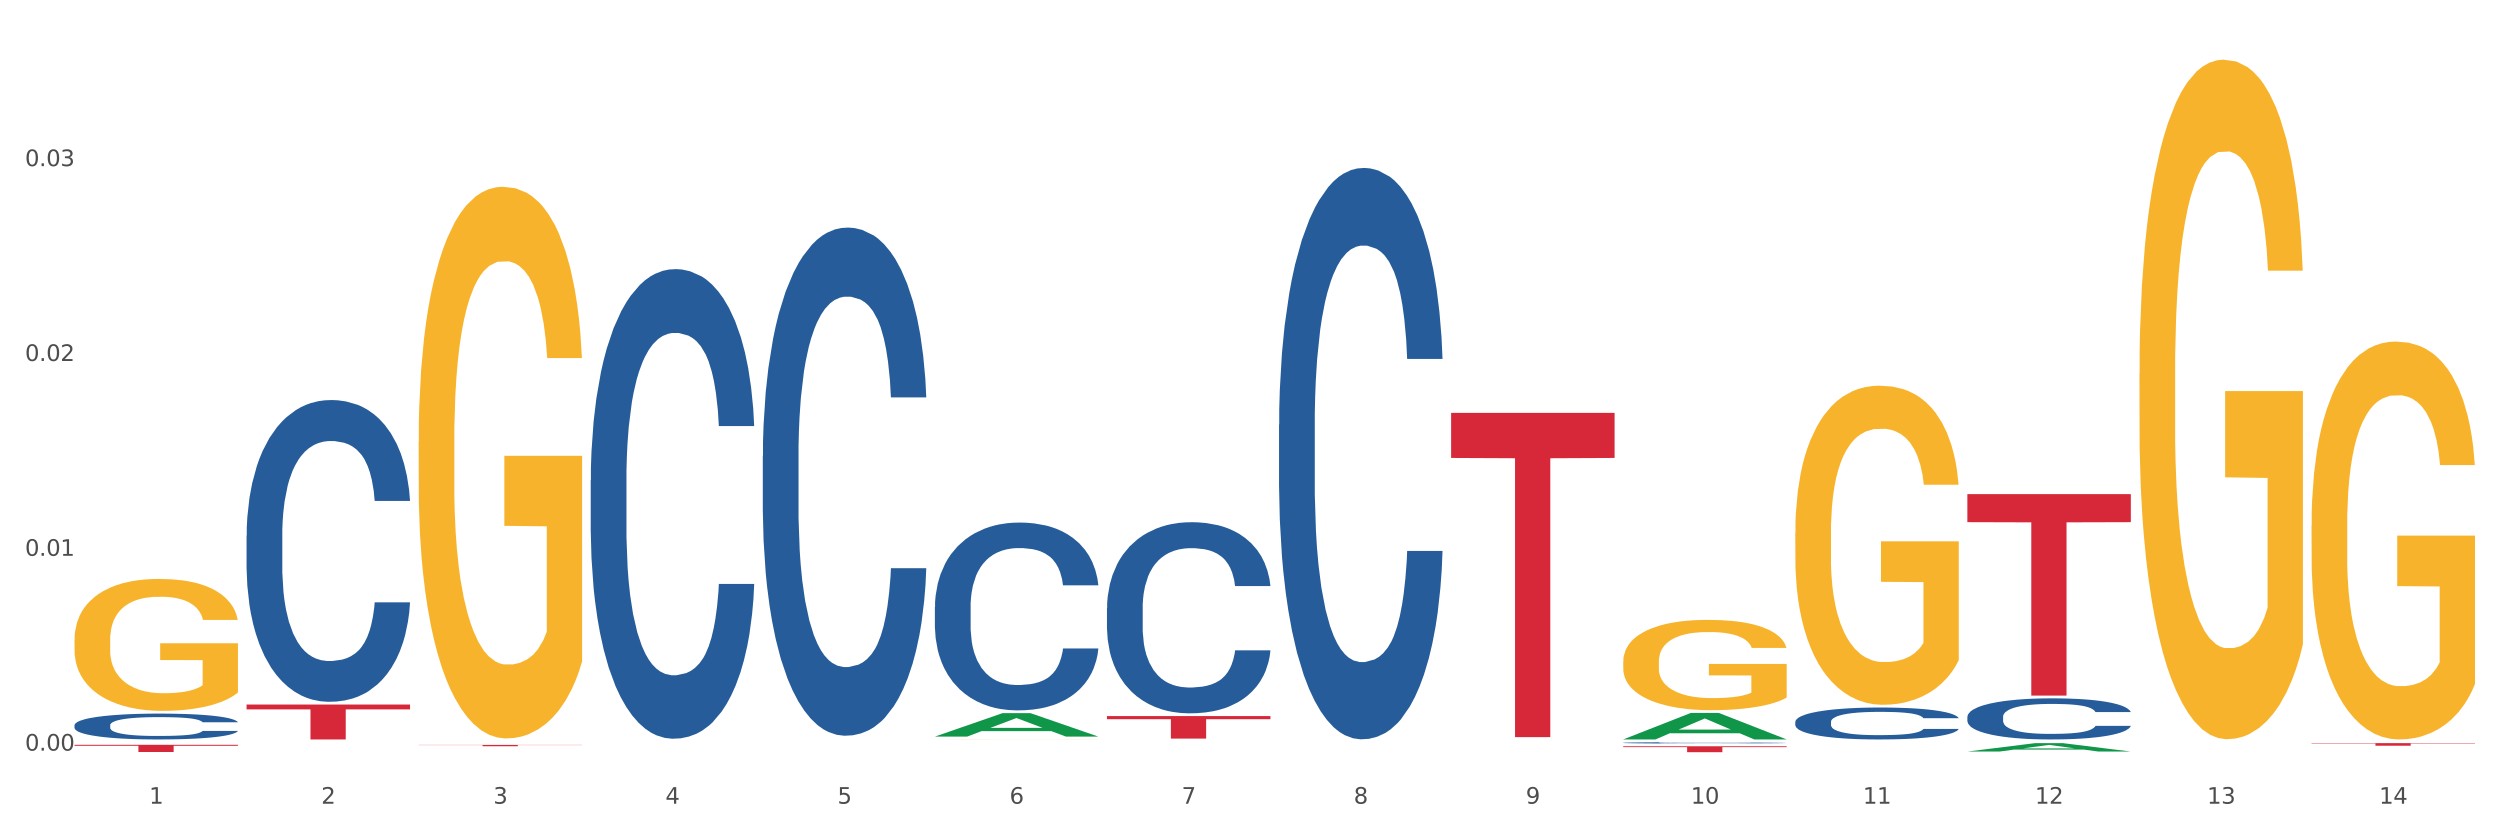 <?xml version="1.0" encoding="utf-8" standalone="no"?>
<!DOCTYPE svg PUBLIC "-//W3C//DTD SVG 1.1//EN"
  "http://www.w3.org/Graphics/SVG/1.1/DTD/svg11.dtd">
<svg xmlns:xlink="http://www.w3.org/1999/xlink" width="1080pt" height="360pt" viewBox="0 0 1080 360" xmlns="http://www.w3.org/2000/svg" version="1.1">
 <rect x="0" y="0" width="1080" height="360" fill="#333333" stroke="none"/>
 <defs>
  <style type="text/css">*{stroke-linejoin: round; stroke-linecap: butt}</style>
 </defs>
 <g id="figure_1">
  <g id="patch_1">
   <path d="M 0 360 
L 1080 360 
L 1080 0 
L 0 0 
z
" style="fill: #ffffff; stroke: #ffffff; stroke-linejoin: miter"/>
  </g>
  <g id="axes_1">
   <g id="matplotlib.axis_1">
    <g id="xtick_1">
     <g id="text_1">
      <!-- 1 -->
      <g style="fill: #4d4d4d" transform="translate(64.432 347.204) scale(0.096 -0.096)">
       <defs>
        <path id="DejaVuSans-31" d="M 794 531 
L 1825 531 
L 1825 4091 
L 703 3866 
L 703 4441 
L 1819 4666 
L 2450 4666 
L 2450 531 
L 3481 531 
L 3481 0 
L 794 0 
L 794 531 
z
" transform="scale(0.016)"/>
       </defs>
       <use xlink:href="#DejaVuSans-31"/>
      </g>
     </g>
    </g>
    <g id="xtick_2">
     <g id="text_2">
      <!-- 2 -->
      <g style="fill: #4d4d4d" transform="translate(138.771 347.204) scale(0.096 -0.096)">
       <defs>
        <path id="DejaVuSans-32" d="M 1228 531 
L 3431 531 
L 3431 0 
L 469 0 
L 469 531 
Q 828 903 1448 1529 
Q 2069 2156 2228 2338 
Q 2531 2678 2651 2914 
Q 2772 3150 2772 3378 
Q 2772 3750 2511 3984 
Q 2250 4219 1831 4219 
Q 1534 4219 1204 4116 
Q 875 4013 500 3803 
L 500 4441 
Q 881 4594 1212 4672 
Q 1544 4750 1819 4750 
Q 2544 4750 2975 4387 
Q 3406 4025 3406 3419 
Q 3406 3131 3298 2873 
Q 3191 2616 2906 2266 
Q 2828 2175 2409 1742 
Q 1991 1309 1228 531 
z
" transform="scale(0.016)"/>
       </defs>
       <use xlink:href="#DejaVuSans-32"/>
      </g>
     </g>
    </g>
    <g id="xtick_3">
     <g id="text_3">
      <!-- 3 -->
      <g style="fill: #4d4d4d" transform="translate(213.109 347.204) scale(0.096 -0.096)">
       <defs>
        <path id="DejaVuSans-33" d="M 2597 2516 
Q 3050 2419 3304 2112 
Q 3559 1806 3559 1356 
Q 3559 666 3084 287 
Q 2609 -91 1734 -91 
Q 1441 -91 1130 -33 
Q 819 25 488 141 
L 488 750 
Q 750 597 1062 519 
Q 1375 441 1716 441 
Q 2309 441 2620 675 
Q 2931 909 2931 1356 
Q 2931 1769 2642 2001 
Q 2353 2234 1838 2234 
L 1294 2234 
L 1294 2753 
L 1863 2753 
Q 2328 2753 2575 2939 
Q 2822 3125 2822 3475 
Q 2822 3834 2567 4026 
Q 2313 4219 1838 4219 
Q 1578 4219 1281 4162 
Q 984 4106 628 3988 
L 628 4550 
Q 988 4650 1302 4700 
Q 1616 4750 1894 4750 
Q 2613 4750 3031 4423 
Q 3450 4097 3450 3541 
Q 3450 3153 3228 2886 
Q 3006 2619 2597 2516 
z
" transform="scale(0.016)"/>
       </defs>
       <use xlink:href="#DejaVuSans-33"/>
      </g>
     </g>
    </g>
    <g id="xtick_4">
     <g id="text_4">
      <!-- 4 -->
      <g style="fill: #4d4d4d" transform="translate(287.448 347.204) scale(0.096 -0.096)">
       <defs>
        <path id="DejaVuSans-34" d="M 2419 4116 
L 825 1625 
L 2419 1625 
L 2419 4116 
z
M 2253 4666 
L 3047 4666 
L 3047 1625 
L 3713 1625 
L 3713 1100 
L 3047 1100 
L 3047 0 
L 2419 0 
L 2419 1100 
L 313 1100 
L 313 1709 
L 2253 4666 
z
" transform="scale(0.016)"/>
       </defs>
       <use xlink:href="#DejaVuSans-34"/>
      </g>
     </g>
    </g>
    <g id="xtick_5">
     <g id="text_5">
      <!-- 5 -->
      <g style="fill: #4d4d4d" transform="translate(361.787 347.204) scale(0.096 -0.096)">
       <defs>
        <path id="DejaVuSans-35" d="M 691 4666 
L 3169 4666 
L 3169 4134 
L 1269 4134 
L 1269 2991 
Q 1406 3038 1543 3061 
Q 1681 3084 1819 3084 
Q 2600 3084 3056 2656 
Q 3513 2228 3513 1497 
Q 3513 744 3044 326 
Q 2575 -91 1722 -91 
Q 1428 -91 1123 -41 
Q 819 9 494 109 
L 494 744 
Q 775 591 1075 516 
Q 1375 441 1709 441 
Q 2250 441 2565 725 
Q 2881 1009 2881 1497 
Q 2881 1984 2565 2268 
Q 2250 2553 1709 2553 
Q 1456 2553 1204 2497 
Q 953 2441 691 2322 
L 691 4666 
z
" transform="scale(0.016)"/>
       </defs>
       <use xlink:href="#DejaVuSans-35"/>
      </g>
     </g>
    </g>
    <g id="xtick_6">
     <g id="text_6">
      <!-- 6 -->
      <g style="fill: #4d4d4d" transform="translate(436.125 347.204) scale(0.096 -0.096)">
       <defs>
        <path id="DejaVuSans-36" d="M 2113 2584 
Q 1688 2584 1439 2293 
Q 1191 2003 1191 1497 
Q 1191 994 1439 701 
Q 1688 409 2113 409 
Q 2538 409 2786 701 
Q 3034 994 3034 1497 
Q 3034 2003 2786 2293 
Q 2538 2584 2113 2584 
z
M 3366 4563 
L 3366 3988 
Q 3128 4100 2886 4159 
Q 2644 4219 2406 4219 
Q 1781 4219 1451 3797 
Q 1122 3375 1075 2522 
Q 1259 2794 1537 2939 
Q 1816 3084 2150 3084 
Q 2853 3084 3261 2657 
Q 3669 2231 3669 1497 
Q 3669 778 3244 343 
Q 2819 -91 2113 -91 
Q 1303 -91 875 529 
Q 447 1150 447 2328 
Q 447 3434 972 4092 
Q 1497 4750 2381 4750 
Q 2619 4750 2861 4703 
Q 3103 4656 3366 4563 
z
" transform="scale(0.016)"/>
       </defs>
       <use xlink:href="#DejaVuSans-36"/>
      </g>
     </g>
    </g>
    <g id="xtick_7">
     <g id="text_7">
      <!-- 7 -->
      <g style="fill: #4d4d4d" transform="translate(510.464 347.204) scale(0.096 -0.096)">
       <defs>
        <path id="DejaVuSans-37" d="M 525 4666 
L 3525 4666 
L 3525 4397 
L 1831 0 
L 1172 0 
L 2766 4134 
L 525 4134 
L 525 4666 
z
" transform="scale(0.016)"/>
       </defs>
       <use xlink:href="#DejaVuSans-37"/>
      </g>
     </g>
    </g>
    <g id="xtick_8">
     <g id="text_8">
      <!-- 8 -->
      <g style="fill: #4d4d4d" transform="translate(584.803 347.204) scale(0.096 -0.096)">
       <defs>
        <path id="DejaVuSans-38" d="M 2034 2216 
Q 1584 2216 1326 1975 
Q 1069 1734 1069 1313 
Q 1069 891 1326 650 
Q 1584 409 2034 409 
Q 2484 409 2743 651 
Q 3003 894 3003 1313 
Q 3003 1734 2745 1975 
Q 2488 2216 2034 2216 
z
M 1403 2484 
Q 997 2584 770 2862 
Q 544 3141 544 3541 
Q 544 4100 942 4425 
Q 1341 4750 2034 4750 
Q 2731 4750 3128 4425 
Q 3525 4100 3525 3541 
Q 3525 3141 3298 2862 
Q 3072 2584 2669 2484 
Q 3125 2378 3379 2068 
Q 3634 1759 3634 1313 
Q 3634 634 3220 271 
Q 2806 -91 2034 -91 
Q 1263 -91 848 271 
Q 434 634 434 1313 
Q 434 1759 690 2068 
Q 947 2378 1403 2484 
z
M 1172 3481 
Q 1172 3119 1398 2916 
Q 1625 2713 2034 2713 
Q 2441 2713 2670 2916 
Q 2900 3119 2900 3481 
Q 2900 3844 2670 4047 
Q 2441 4250 2034 4250 
Q 1625 4250 1398 4047 
Q 1172 3844 1172 3481 
z
" transform="scale(0.016)"/>
       </defs>
       <use xlink:href="#DejaVuSans-38"/>
      </g>
     </g>
    </g>
    <g id="xtick_9">
     <g id="text_9">
      <!-- 9 -->
      <g style="fill: #4d4d4d" transform="translate(659.142 347.204) scale(0.096 -0.096)">
       <defs>
        <path id="DejaVuSans-39" d="M 703 97 
L 703 672 
Q 941 559 1184 500 
Q 1428 441 1663 441 
Q 2288 441 2617 861 
Q 2947 1281 2994 2138 
Q 2813 1869 2534 1725 
Q 2256 1581 1919 1581 
Q 1219 1581 811 2004 
Q 403 2428 403 3163 
Q 403 3881 828 4315 
Q 1253 4750 1959 4750 
Q 2769 4750 3195 4129 
Q 3622 3509 3622 2328 
Q 3622 1225 3098 567 
Q 2575 -91 1691 -91 
Q 1453 -91 1209 -44 
Q 966 3 703 97 
z
M 1959 2075 
Q 2384 2075 2632 2365 
Q 2881 2656 2881 3163 
Q 2881 3666 2632 3958 
Q 2384 4250 1959 4250 
Q 1534 4250 1286 3958 
Q 1038 3666 1038 3163 
Q 1038 2656 1286 2365 
Q 1534 2075 1959 2075 
z
" transform="scale(0.016)"/>
       </defs>
       <use xlink:href="#DejaVuSans-39"/>
      </g>
     </g>
    </g>
    <g id="xtick_10">
     <g id="text_10">
      <!-- 10 -->
      <g style="fill: #4d4d4d" transform="translate(730.426 347.204) scale(0.096 -0.096)">
       <defs>
        <path id="DejaVuSans-30" d="M 2034 4250 
Q 1547 4250 1301 3770 
Q 1056 3291 1056 2328 
Q 1056 1369 1301 889 
Q 1547 409 2034 409 
Q 2525 409 2770 889 
Q 3016 1369 3016 2328 
Q 3016 3291 2770 3770 
Q 2525 4250 2034 4250 
z
M 2034 4750 
Q 2819 4750 3233 4129 
Q 3647 3509 3647 2328 
Q 3647 1150 3233 529 
Q 2819 -91 2034 -91 
Q 1250 -91 836 529 
Q 422 1150 422 2328 
Q 422 3509 836 4129 
Q 1250 4750 2034 4750 
z
" transform="scale(0.016)"/>
       </defs>
       <use xlink:href="#DejaVuSans-31"/>
       <use xlink:href="#DejaVuSans-30" transform="translate(63.623 0)"/>
      </g>
     </g>
    </g>
    <g id="xtick_11">
     <g id="text_11">
      <!-- 11 -->
      <g style="fill: #4d4d4d" transform="translate(804.765 347.204) scale(0.096 -0.096)">
       <use xlink:href="#DejaVuSans-31"/>
       <use xlink:href="#DejaVuSans-31" transform="translate(63.623 0)"/>
      </g>
     </g>
    </g>
    <g id="xtick_12">
     <g id="text_12">
      <!-- 12 -->
      <g style="fill: #4d4d4d" transform="translate(879.104 347.204) scale(0.096 -0.096)">
       <use xlink:href="#DejaVuSans-31"/>
       <use xlink:href="#DejaVuSans-32" transform="translate(63.623 0)"/>
      </g>
     </g>
    </g>
    <g id="xtick_13">
     <g id="text_13">
      <!-- 13 -->
      <g style="fill: #4d4d4d" transform="translate(953.442 347.204) scale(0.096 -0.096)">
       <use xlink:href="#DejaVuSans-31"/>
       <use xlink:href="#DejaVuSans-33" transform="translate(63.623 0)"/>
      </g>
     </g>
    </g>
    <g id="xtick_14">
     <g id="text_14">
      <!-- 14 -->
      <g style="fill: #4d4d4d" transform="translate(1027.781 347.204) scale(0.096 -0.096)">
       <use xlink:href="#DejaVuSans-31"/>
       <use xlink:href="#DejaVuSans-34" transform="translate(63.623 0)"/>
      </g>
     </g>
    </g>
    <g id="xtick_15"/>
    <g id="xtick_16"/>
    <g id="xtick_17"/>
    <g id="xtick_18"/>
    <g id="xtick_19"/>
    <g id="xtick_20"/>
    <g id="xtick_21"/>
    <g id="xtick_22"/>
    <g id="xtick_23"/>
    <g id="xtick_24"/>
    <g id="xtick_25"/>
    <g id="xtick_26"/>
    <g id="xtick_27"/>
   </g>
   <g id="matplotlib.axis_2">
    <g id="ytick_1">
     <g id="text_15">
      <!-- 0.00 -->
      <g style="fill: #4d4d4d" transform="translate(10.8 324.27) scale(0.096 -0.096)">
       <defs>
        <path id="DejaVuSans-2e" d="M 684 794 
L 1344 794 
L 1344 0 
L 684 0 
L 684 794 
z
" transform="scale(0.016)"/>
       </defs>
       <use xlink:href="#DejaVuSans-30"/>
       <use xlink:href="#DejaVuSans-2e" transform="translate(63.623 0)"/>
       <use xlink:href="#DejaVuSans-30" transform="translate(95.41 0)"/>
       <use xlink:href="#DejaVuSans-30" transform="translate(159.033 0)"/>
      </g>
     </g>
    </g>
    <g id="ytick_2">
     <g id="text_16">
      <!-- 0.01 -->
      <g style="fill: #4d4d4d" transform="translate(10.8 240.105) scale(0.096 -0.096)">
       <use xlink:href="#DejaVuSans-30"/>
       <use xlink:href="#DejaVuSans-2e" transform="translate(63.623 0)"/>
       <use xlink:href="#DejaVuSans-30" transform="translate(95.41 0)"/>
       <use xlink:href="#DejaVuSans-31" transform="translate(159.033 0)"/>
      </g>
     </g>
    </g>
    <g id="ytick_3">
     <g id="text_17">
      <!-- 0.02 -->
      <g style="fill: #4d4d4d" transform="translate(10.8 155.939) scale(0.096 -0.096)">
       <use xlink:href="#DejaVuSans-30"/>
       <use xlink:href="#DejaVuSans-2e" transform="translate(63.623 0)"/>
       <use xlink:href="#DejaVuSans-30" transform="translate(95.41 0)"/>
       <use xlink:href="#DejaVuSans-32" transform="translate(159.033 0)"/>
      </g>
     </g>
    </g>
    <g id="ytick_4">
     <g id="text_18">
      <!-- 0.03 -->
      <g style="fill: #4d4d4d" transform="translate(10.8 71.773) scale(0.096 -0.096)">
       <use xlink:href="#DejaVuSans-30"/>
       <use xlink:href="#DejaVuSans-2e" transform="translate(63.623 0)"/>
       <use xlink:href="#DejaVuSans-30" transform="translate(95.41 0)"/>
       <use xlink:href="#DejaVuSans-33" transform="translate(159.033 0)"/>
      </g>
     </g>
    </g>
    <g id="ytick_5"/>
    <g id="ytick_6"/>
    <g id="ytick_7"/>
    <g id="ytick_8"/>
   </g>
   <g id="PolyCollection_1">
    <path d="M 403.869 318.203 
L 403.941 318.193 
L 433.064 308.078 
L 445.15 308.069 
L 474.49 318.222 
L 460.512 318.222 
L 454.177 315.858 
L 424.109 315.858 
L 423.89 315.896 
L 417.774 318.222 
L 403.869 318.222 
L 403.869 318.203 
L 427.895 314.447 
L 450.392 314.437 
L 439.252 310.233 
L 439.107 310.214 
L 438.961 310.242 
L 427.822 314.437 
L 427.895 314.447 
L 403.869 318.203 
z
" clip-path="url(#p07f6744c1e)" style="fill: #109648"/>
    <path d="M 403.869 319.421 
L 403.952 319.421 
L 403.952 319.419 
L 404.119 319.418 
L 404.952 319.415 
L 406.203 319.413 
L 407.12 319.412 
L 408.037 319.411 
L 409.121 319.41 
L 410.455 319.408 
L 412.873 319.407 
L 414.374 319.406 
L 416.209 319.405 
L 419.544 319.404 
L 421.962 319.403 
L 424.463 319.403 
L 428.549 319.402 
L 431.217 319.402 
L 434.052 319.401 
L 437.47 319.401 
L 440.055 319.401 
L 445.725 319.401 
L 450.561 319.402 
L 452.895 319.402 
L 455.897 319.402 
L 457.481 319.403 
L 460.066 319.403 
L 462.734 319.404 
L 464.568 319.405 
L 467.32 319.406 
L 469.404 319.408 
L 471.322 319.409 
L 472.322 319.41 
L 473.073 319.411 
L 473.74 319.413 
L 474.407 319.414 
L 459.399 319.414 
L 458.815 319.413 
L 457.898 319.412 
L 456.564 319.411 
L 455.397 319.41 
L 453.396 319.409 
L 451.561 319.408 
L 449.643 319.408 
L 447.309 319.407 
L 445.475 319.407 
L 442.89 319.407 
L 437.804 319.407 
L 434.385 319.407 
L 432.051 319.408 
L 430.55 319.408 
L 429.216 319.408 
L 427.715 319.409 
L 425.964 319.41 
L 424.713 319.411 
L 423.463 319.411 
L 422.462 319.412 
L 421.545 319.413 
L 420.794 319.415 
L 420.211 319.416 
L 419.711 319.417 
L 419.294 319.42 
L 419.294 319.425 
L 419.46 319.426 
L 419.877 319.428 
L 420.378 319.429 
L 421.211 319.431 
L 421.962 319.431 
L 423.379 319.433 
L 424.963 319.434 
L 426.214 319.435 
L 427.465 319.435 
L 429.633 319.436 
L 432.051 319.437 
L 434.135 319.437 
L 436.97 319.438 
L 438.888 319.438 
L 440.555 319.438 
L 444.641 319.438 
L 447.559 319.438 
L 450.811 319.438 
L 453.312 319.437 
L 455.397 319.437 
L 457.731 319.436 
L 459.232 319.435 
L 459.232 319.427 
L 440.889 319.427 
L 440.889 319.422 
L 474.49 319.422 
L 474.49 319.438 
L 473.073 319.439 
L 471.489 319.439 
L 469.821 319.44 
L 467.32 319.441 
L 464.318 319.442 
L 461.65 319.442 
L 458.815 319.443 
L 455.48 319.443 
L 451.144 319.443 
L 448.476 319.444 
L 445.141 319.444 
L 441.222 319.444 
L 437.804 319.444 
L 434.469 319.443 
L 430.967 319.443 
L 427.548 319.443 
L 424.963 319.442 
L 422.379 319.441 
L 419.627 319.441 
L 417.459 319.44 
L 415.792 319.439 
L 413.957 319.438 
L 411.956 319.437 
L 410.455 319.436 
L 409.121 319.435 
L 407.704 319.434 
L 406.703 319.432 
L 405.703 319.431 
L 405.119 319.43 
L 404.452 319.428 
L 403.952 319.426 
L 403.869 319.421 
z
" clip-path="url(#p07f6744c1e)" style="fill: #f7b32b"/>
    <path d="M 701.223 285.816 
L 701.307 285.78 
L 701.307 284.497 
L 701.474 283.393 
L 702.307 280.721 
L 703.558 278.512 
L 704.475 277.336 
L 705.392 276.374 
L 706.476 275.412 
L 707.81 274.415 
L 710.228 272.954 
L 711.729 272.206 
L 713.563 271.422 
L 716.899 270.282 
L 719.317 269.641 
L 721.818 269.106 
L 725.903 268.465 
L 728.572 268.18 
L 731.406 267.966 
L 734.825 267.824 
L 737.41 267.788 
L 743.08 267.895 
L 747.915 268.215 
L 750.25 268.465 
L 753.252 268.892 
L 754.836 269.177 
L 757.421 269.747 
L 760.089 270.496 
L 761.923 271.137 
L 764.675 272.348 
L 766.759 273.56 
L 768.677 275.056 
L 769.677 276.089 
L 770.428 277.051 
L 771.095 278.156 
L 771.762 279.901 
L 756.754 279.901 
L 756.17 278.654 
L 755.253 277.479 
L 753.919 276.339 
L 752.751 275.626 
L 750.75 274.735 
L 748.916 274.165 
L 746.998 273.738 
L 744.664 273.381 
L 742.829 273.203 
L 740.245 273.061 
L 735.159 273.096 
L 731.74 273.381 
L 729.405 273.738 
L 727.905 274.058 
L 726.571 274.415 
L 725.07 274.913 
L 723.319 275.662 
L 722.068 276.339 
L 720.817 277.194 
L 719.817 278.049 
L 718.9 279.046 
L 718.149 280.115 
L 717.566 281.22 
L 717.065 282.574 
L 716.648 284.818 
L 716.648 289.699 
L 716.815 290.804 
L 717.232 292.264 
L 717.732 293.369 
L 718.566 294.687 
L 719.317 295.578 
L 720.734 296.86 
L 722.318 297.929 
L 723.569 298.606 
L 724.82 299.176 
L 726.987 299.96 
L 729.405 300.601 
L 731.49 300.993 
L 734.325 301.349 
L 736.242 301.492 
L 737.91 301.563 
L 741.996 301.563 
L 744.914 301.456 
L 748.166 301.207 
L 750.667 300.886 
L 752.751 300.494 
L 755.086 299.853 
L 756.587 299.247 
L 756.587 291.801 
L 738.244 291.766 
L 738.244 286.813 
L 771.845 286.813 
L 771.845 301.349 
L 770.428 302.098 
L 768.844 302.775 
L 767.176 303.38 
L 764.675 304.128 
L 761.673 304.841 
L 759.005 305.34 
L 756.17 305.767 
L 752.835 306.159 
L 748.499 306.516 
L 745.831 306.658 
L 742.496 306.765 
L 738.577 306.801 
L 735.159 306.729 
L 731.823 306.551 
L 728.321 306.23 
L 724.903 305.767 
L 722.318 305.304 
L 719.733 304.734 
L 716.982 303.986 
L 714.814 303.273 
L 713.147 302.632 
L 711.312 301.813 
L 709.311 300.744 
L 707.81 299.782 
L 706.476 298.784 
L 705.059 297.502 
L 704.058 296.397 
L 703.058 295.008 
L 702.474 293.974 
L 701.807 292.371 
L 701.307 290.127 
L 701.223 285.816 
z
" clip-path="url(#p07f6744c1e)" style="fill: #f7b32b"/>
    <path d="M 775.562 230.318 
L 775.645 230.192 
L 775.645 225.66 
L 775.812 221.757 
L 776.646 212.315 
L 777.897 204.509 
L 778.814 200.354 
L 779.731 196.955 
L 780.815 193.556 
L 782.149 190.031 
L 784.567 184.869 
L 786.068 182.225 
L 787.902 179.455 
L 791.237 175.426 
L 793.655 173.16 
L 796.157 171.272 
L 800.242 169.005 
L 802.91 167.998 
L 805.745 167.243 
L 809.164 166.739 
L 811.748 166.613 
L 817.418 166.991 
L 822.254 168.124 
L 824.589 169.005 
L 827.59 170.516 
L 829.175 171.523 
L 831.759 173.538 
L 834.427 176.182 
L 836.262 178.448 
L 839.013 182.728 
L 841.098 187.009 
L 843.015 192.297 
L 844.016 195.948 
L 844.766 199.347 
L 845.433 203.25 
L 846.1 209.419 
L 831.092 209.419 
L 830.509 205.012 
L 829.592 200.858 
L 828.257 196.829 
L 827.09 194.311 
L 825.089 191.164 
L 823.255 189.149 
L 821.337 187.638 
L 819.002 186.379 
L 817.168 185.75 
L 814.583 185.246 
L 809.497 185.372 
L 806.079 186.379 
L 803.744 187.638 
L 802.243 188.772 
L 800.909 190.031 
L 799.408 191.793 
L 797.657 194.437 
L 796.407 196.829 
L 795.156 199.851 
L 794.156 202.872 
L 793.238 206.397 
L 792.488 210.174 
L 791.904 214.077 
L 791.404 218.861 
L 790.987 226.793 
L 790.987 244.041 
L 791.154 247.944 
L 791.571 253.106 
L 792.071 257.008 
L 792.905 261.667 
L 793.655 264.814 
L 795.073 269.347 
L 796.657 273.123 
L 797.908 275.516 
L 799.158 277.53 
L 801.326 280.3 
L 803.744 282.566 
L 805.829 283.951 
L 808.663 285.21 
L 810.581 285.713 
L 812.249 285.965 
L 816.334 285.965 
L 819.253 285.587 
L 822.504 284.706 
L 825.006 283.573 
L 827.09 282.188 
L 829.425 279.922 
L 830.926 277.782 
L 830.926 251.469 
L 812.582 251.343 
L 812.582 233.843 
L 846.184 233.843 
L 846.184 285.21 
L 844.766 287.854 
L 843.182 290.246 
L 841.515 292.386 
L 839.013 295.03 
L 836.012 297.548 
L 833.344 299.31 
L 830.509 300.821 
L 827.174 302.206 
L 822.838 303.465 
L 820.17 303.969 
L 816.835 304.346 
L 812.916 304.472 
L 809.497 304.22 
L 806.162 303.591 
L 802.66 302.458 
L 799.242 300.821 
L 796.657 299.184 
L 794.072 297.17 
L 791.321 294.526 
L 789.153 292.008 
L 787.485 289.742 
L 785.651 286.846 
L 783.65 283.069 
L 782.149 279.67 
L 780.815 276.145 
L 779.398 271.613 
L 778.397 267.71 
L 777.396 262.8 
L 776.813 259.149 
L 776.146 253.483 
L 775.645 245.552 
L 775.562 230.318 
z
" clip-path="url(#p07f6744c1e)" style="fill: #f7b32b"/>
    <path d="M 924.24 161.425 
L 924.323 161.157 
L 924.323 151.505 
L 924.49 143.193 
L 925.323 123.085 
L 926.574 106.462 
L 927.491 97.614 
L 928.408 90.375 
L 929.492 83.136 
L 930.826 75.629 
L 933.244 64.636 
L 934.745 59.006 
L 936.58 53.107 
L 939.915 44.527 
L 942.333 39.701 
L 944.834 35.68 
L 948.92 30.854 
L 951.588 28.709 
L 954.423 27.1 
L 957.841 26.028 
L 960.426 25.759 
L 966.096 26.564 
L 970.932 28.977 
L 973.266 30.854 
L 976.268 34.071 
L 977.852 36.216 
L 980.437 40.506 
L 983.105 46.136 
L 984.939 50.962 
L 987.691 60.078 
L 989.775 69.194 
L 991.693 80.455 
L 992.693 88.23 
L 993.444 95.469 
L 994.111 103.781 
L 994.778 116.918 
L 979.77 116.918 
L 979.186 107.534 
L 978.269 98.686 
L 976.935 90.107 
L 975.768 84.744 
L 973.766 78.042 
L 971.932 73.752 
L 970.014 70.534 
L 967.68 67.853 
L 965.845 66.513 
L 963.261 65.44 
L 958.175 65.708 
L 954.756 67.853 
L 952.422 70.534 
L 950.921 72.947 
L 949.587 75.629 
L 948.086 79.382 
L 946.335 85.013 
L 945.084 90.107 
L 943.834 96.541 
L 942.833 102.976 
L 941.916 110.483 
L 941.165 118.527 
L 940.582 126.838 
L 940.081 137.027 
L 939.665 153.918 
L 939.665 190.649 
L 939.831 198.961 
L 940.248 209.953 
L 940.749 218.265 
L 941.582 228.185 
L 942.333 234.888 
L 943.75 244.54 
L 945.334 252.583 
L 946.585 257.678 
L 947.836 261.967 
L 950.004 267.866 
L 952.422 272.692 
L 954.506 275.641 
L 957.341 278.322 
L 959.259 279.395 
L 960.926 279.931 
L 965.012 279.931 
L 967.93 279.127 
L 971.182 277.25 
L 973.683 274.837 
L 975.768 271.888 
L 978.102 267.062 
L 979.603 262.504 
L 979.603 206.468 
L 961.26 206.2 
L 961.26 168.932 
L 994.861 168.932 
L 994.861 278.322 
L 993.444 283.953 
L 991.86 289.047 
L 990.192 293.605 
L 987.691 299.235 
L 984.689 304.597 
L 982.021 308.351 
L 979.186 311.568 
L 975.851 314.518 
L 971.515 317.199 
L 968.847 318.271 
L 965.512 319.076 
L 961.593 319.344 
L 958.175 318.807 
L 954.84 317.467 
L 951.338 315.054 
L 947.919 311.568 
L 945.334 308.083 
L 942.75 303.793 
L 939.998 298.163 
L 937.83 292.8 
L 936.163 287.974 
L 934.328 281.808 
L 932.327 273.764 
L 930.826 266.525 
L 929.492 259.018 
L 928.075 249.366 
L 927.074 241.055 
L 926.074 230.598 
L 925.49 222.823 
L 924.823 210.758 
L 924.323 193.867 
L 924.24 161.425 
z
" clip-path="url(#p07f6744c1e)" style="fill: #f7b32b"/>
    <path d="M 998.578 226.98 
L 998.662 226.823 
L 998.662 221.171 
L 998.828 216.305 
L 999.662 204.531 
L 1000.913 194.798 
L 1001.83 189.617 
L 1002.747 185.379 
L 1003.831 181.14 
L 1005.165 176.745 
L 1007.583 170.308 
L 1009.084 167.012 
L 1010.918 163.558 
L 1014.253 158.535 
L 1016.671 155.709 
L 1019.173 153.354 
L 1023.258 150.528 
L 1025.926 149.272 
L 1028.761 148.331 
L 1032.18 147.703 
L 1034.765 147.546 
L 1040.434 148.017 
L 1045.27 149.429 
L 1047.605 150.528 
L 1050.607 152.412 
L 1052.191 153.668 
L 1054.775 156.18 
L 1057.444 159.476 
L 1059.278 162.302 
L 1062.029 167.64 
L 1064.114 172.977 
L 1066.032 179.57 
L 1067.032 184.123 
L 1067.783 188.362 
L 1068.45 193.228 
L 1069.117 200.92 
L 1054.108 200.92 
L 1053.525 195.426 
L 1052.608 190.245 
L 1051.274 185.222 
L 1050.106 182.082 
L 1048.105 178.158 
L 1046.271 175.646 
L 1044.353 173.762 
L 1042.019 172.192 
L 1040.184 171.407 
L 1037.599 170.779 
L 1032.513 170.936 
L 1029.095 172.192 
L 1026.76 173.762 
L 1025.259 175.175 
L 1023.925 176.745 
L 1022.425 178.943 
L 1020.674 182.239 
L 1019.423 185.222 
L 1018.172 188.99 
L 1017.172 192.757 
L 1016.255 197.153 
L 1015.504 201.862 
L 1014.92 206.729 
L 1014.42 212.694 
L 1014.003 222.584 
L 1014.003 244.091 
L 1014.17 248.958 
L 1014.587 255.394 
L 1015.087 260.261 
L 1015.921 266.069 
L 1016.671 269.994 
L 1018.089 275.645 
L 1019.673 280.355 
L 1020.924 283.337 
L 1022.174 285.849 
L 1024.342 289.303 
L 1026.76 292.128 
L 1028.845 293.855 
L 1031.68 295.425 
L 1033.597 296.053 
L 1035.265 296.367 
L 1039.35 296.367 
L 1042.269 295.896 
L 1045.52 294.797 
L 1048.022 293.384 
L 1050.106 291.657 
L 1052.441 288.832 
L 1053.942 286.163 
L 1053.942 253.353 
L 1035.598 253.196 
L 1035.598 231.375 
L 1069.2 231.375 
L 1069.2 295.425 
L 1067.783 298.722 
L 1066.198 301.704 
L 1064.531 304.373 
L 1062.029 307.67 
L 1059.028 310.81 
L 1056.36 313.007 
L 1053.525 314.891 
L 1050.19 316.618 
L 1045.854 318.188 
L 1043.186 318.816 
L 1039.851 319.287 
L 1035.932 319.444 
L 1032.513 319.13 
L 1029.178 318.345 
L 1025.676 316.932 
L 1022.258 314.891 
L 1019.673 312.85 
L 1017.088 310.339 
L 1014.337 307.042 
L 1012.169 303.902 
L 1010.501 301.076 
L 1008.667 297.466 
L 1006.666 292.756 
L 1005.165 288.518 
L 1003.831 284.122 
L 1002.414 278.471 
L 1001.413 273.604 
L 1000.413 267.482 
L 999.829 262.929 
L 999.162 255.865 
L 998.662 245.975 
L 998.578 226.98 
z
" clip-path="url(#p07f6744c1e)" style="fill: #f7b32b"/>
    <path d="M 32.175 313.295 
L 32.258 313.285 
L 32.258 313 
L 32.509 312.612 
L 33.427 311.898 
L 34.596 311.358 
L 36.599 310.726 
L 37.684 310.461 
L 39.104 310.165 
L 42.025 309.686 
L 45.364 309.278 
L 47.702 309.054 
L 49.455 308.911 
L 53.378 308.656 
L 55.632 308.544 
L 57.969 308.452 
L 59.973 308.391 
L 63.312 308.319 
L 65.983 308.289 
L 69.072 308.279 
L 71.66 308.289 
L 75.082 308.33 
L 80.091 308.452 
L 82.011 308.523 
L 84.599 308.646 
L 87.27 308.809 
L 89.44 308.972 
L 91.945 309.207 
L 94.533 309.512 
L 97.037 309.9 
L 98.79 310.257 
L 100.209 310.634 
L 101.461 311.093 
L 102.379 311.592 
L 102.797 312.011 
L 87.52 312.011 
L 87.103 311.633 
L 86.268 311.225 
L 85.434 310.95 
L 84.515 310.726 
L 83.096 310.471 
L 81.844 310.308 
L 79.757 310.114 
L 77.837 309.992 
L 76.251 309.92 
L 74.331 309.859 
L 70.241 309.798 
L 67.319 309.798 
L 65.482 309.818 
L 63.229 309.869 
L 61.309 309.941 
L 59.055 310.063 
L 57.302 310.196 
L 55.549 310.369 
L 54.547 310.491 
L 53.044 310.716 
L 52.043 310.899 
L 50.707 311.215 
L 49.956 311.44 
L 48.62 312.021 
L 48.036 312.449 
L 47.785 312.745 
L 47.618 313.071 
L 47.618 314.662 
L 48.119 315.375 
L 48.537 315.681 
L 49.204 316.028 
L 50.457 316.477 
L 52.293 316.915 
L 54.213 317.231 
L 55.799 317.425 
L 57.302 317.568 
L 58.804 317.68 
L 60.641 317.782 
L 62.143 317.843 
L 64.397 317.904 
L 67.069 317.935 
L 69.155 317.935 
L 73.413 317.884 
L 75.333 317.833 
L 77.169 317.761 
L 79.173 317.649 
L 80.759 317.527 
L 81.677 317.435 
L 83.18 317.241 
L 84.348 317.037 
L 85.35 316.803 
L 86.018 316.599 
L 86.769 316.293 
L 87.353 315.946 
L 87.52 315.763 
L 102.797 315.763 
L 102.463 316.13 
L 101.879 316.487 
L 100.71 316.966 
L 99.792 317.241 
L 98.372 317.578 
L 96.87 317.863 
L 94.783 318.179 
L 92.863 318.414 
L 90.86 318.618 
L 88.689 318.801 
L 84.766 319.056 
L 83.347 319.128 
L 80.341 319.25 
L 78.004 319.321 
L 74.581 319.393 
L 71.075 319.433 
L 67.402 319.444 
L 64.147 319.423 
L 60.557 319.362 
L 58.303 319.301 
L 55.799 319.209 
L 52.877 319.066 
L 50.123 318.893 
L 47.535 318.689 
L 45.114 318.455 
L 42.86 318.19 
L 39.938 317.751 
L 37.768 317.323 
L 36.182 316.925 
L 35.097 316.589 
L 34.011 316.16 
L 33.427 315.865 
L 32.509 315.151 
L 32.175 314.488 
L 32.175 313.295 
z
" clip-path="url(#p07f6744c1e)" style="fill: #255c99"/>
    <path d="M 106.514 231.391 
L 106.597 231.272 
L 106.597 227.938 
L 106.848 223.414 
L 107.766 215.08 
L 108.935 208.77 
L 110.938 201.388 
L 112.023 198.292 
L 113.442 194.84 
L 116.364 189.244 
L 119.703 184.482 
L 122.04 181.862 
L 123.794 180.195 
L 127.717 177.219 
L 129.971 175.909 
L 132.308 174.838 
L 134.312 174.123 
L 137.651 173.29 
L 140.322 172.933 
L 143.411 172.814 
L 145.998 172.933 
L 149.421 173.409 
L 154.43 174.838 
L 156.35 175.671 
L 158.937 177.1 
L 161.609 179.005 
L 163.779 180.91 
L 166.283 183.648 
L 168.871 187.22 
L 171.376 191.744 
L 173.129 195.911 
L 174.548 200.316 
L 175.8 205.674 
L 176.718 211.508 
L 177.135 216.389 
L 161.859 216.389 
L 161.442 211.984 
L 160.607 207.222 
L 159.772 204.007 
L 158.854 201.388 
L 157.435 198.411 
L 156.183 196.507 
L 154.096 194.244 
L 152.176 192.816 
L 150.59 191.982 
L 148.67 191.268 
L 144.579 190.554 
L 141.658 190.554 
L 139.821 190.792 
L 137.567 191.387 
L 135.647 192.22 
L 133.393 193.649 
L 131.64 195.197 
L 129.887 197.221 
L 128.886 198.65 
L 127.383 201.269 
L 126.381 203.412 
L 125.046 207.103 
L 124.294 209.722 
L 122.959 216.508 
L 122.374 221.509 
L 122.124 224.962 
L 121.957 228.772 
L 121.957 247.345 
L 122.458 255.679 
L 122.875 259.251 
L 123.543 263.299 
L 124.795 268.537 
L 126.632 273.657 
L 128.552 277.348 
L 130.138 279.61 
L 131.64 281.277 
L 133.143 282.586 
L 134.979 283.777 
L 136.482 284.491 
L 138.736 285.206 
L 141.407 285.563 
L 143.494 285.563 
L 147.751 284.967 
L 149.671 284.372 
L 151.508 283.539 
L 153.511 282.229 
L 155.097 280.8 
L 156.016 279.729 
L 157.518 277.467 
L 158.687 275.086 
L 159.689 272.347 
L 160.357 269.966 
L 161.108 266.394 
L 161.692 262.346 
L 161.859 260.203 
L 177.135 260.203 
L 176.802 264.489 
L 176.217 268.656 
L 175.049 274.252 
L 174.13 277.467 
L 172.711 281.396 
L 171.209 284.729 
L 169.122 288.42 
L 167.202 291.159 
L 165.198 293.54 
L 163.028 295.683 
L 159.104 298.659 
L 157.685 299.493 
L 154.68 300.921 
L 152.343 301.755 
L 148.92 302.588 
L 145.414 303.064 
L 141.741 303.183 
L 138.486 302.945 
L 134.896 302.231 
L 132.642 301.517 
L 130.138 300.445 
L 127.216 298.778 
L 124.461 296.754 
L 121.874 294.373 
L 119.453 291.635 
L 117.199 288.539 
L 114.277 283.42 
L 112.107 278.419 
L 110.521 273.776 
L 109.435 269.847 
L 108.35 264.846 
L 107.766 261.394 
L 106.848 253.06 
L 106.514 245.321 
L 106.514 231.391 
z
" clip-path="url(#p07f6744c1e)" style="fill: #255c99"/>
    <path d="M 329.53 196.948 
L 329.613 196.747 
L 329.613 191.134 
L 329.864 183.515 
L 330.782 169.481 
L 331.951 158.856 
L 333.954 146.426 
L 335.039 141.213 
L 336.458 135.399 
L 339.38 125.976 
L 342.719 117.957 
L 345.057 113.546 
L 346.81 110.739 
L 350.733 105.727 
L 352.987 103.522 
L 355.324 101.718 
L 357.328 100.515 
L 360.667 99.111 
L 363.338 98.51 
L 366.427 98.309 
L 369.015 98.51 
L 372.437 99.312 
L 377.446 101.718 
L 379.366 103.121 
L 381.954 105.527 
L 384.625 108.735 
L 386.795 111.942 
L 389.3 116.553 
L 391.887 122.568 
L 394.392 130.186 
L 396.145 137.203 
L 397.564 144.621 
L 398.816 153.643 
L 399.734 163.467 
L 400.152 171.687 
L 384.875 171.687 
L 384.458 164.269 
L 383.623 156.249 
L 382.788 150.836 
L 381.87 146.426 
L 380.451 141.414 
L 379.199 138.206 
L 377.112 134.397 
L 375.192 131.991 
L 373.606 130.587 
L 371.686 129.384 
L 367.595 128.182 
L 364.674 128.182 
L 362.837 128.583 
L 360.583 129.585 
L 358.663 130.988 
L 356.41 133.394 
L 354.656 136 
L 352.903 139.409 
L 351.902 141.815 
L 350.399 146.225 
L 349.397 149.834 
L 348.062 156.049 
L 347.31 160.46 
L 345.975 171.887 
L 345.391 180.308 
L 345.14 186.122 
L 344.973 192.537 
L 344.973 223.813 
L 345.474 237.847 
L 345.891 243.861 
L 346.559 250.678 
L 347.811 259.499 
L 349.648 268.12 
L 351.568 274.335 
L 353.154 278.144 
L 354.656 280.951 
L 356.159 283.156 
L 357.996 285.161 
L 359.498 286.364 
L 361.752 287.567 
L 364.423 288.168 
L 366.51 288.168 
L 370.768 287.166 
L 372.688 286.164 
L 374.524 284.76 
L 376.528 282.555 
L 378.114 280.149 
L 379.032 278.345 
L 380.534 274.535 
L 381.703 270.526 
L 382.705 265.915 
L 383.373 261.905 
L 384.124 255.89 
L 384.708 249.074 
L 384.875 245.465 
L 400.152 245.465 
L 399.818 252.683 
L 399.233 259.7 
L 398.065 269.122 
L 397.146 274.535 
L 395.727 281.151 
L 394.225 286.765 
L 392.138 292.98 
L 390.218 297.591 
L 388.214 301.601 
L 386.044 305.21 
L 382.121 310.222 
L 380.701 311.625 
L 377.696 314.031 
L 375.359 315.434 
L 371.936 316.838 
L 368.43 317.64 
L 364.757 317.84 
L 361.502 317.439 
L 357.912 316.236 
L 355.658 315.033 
L 353.154 313.229 
L 350.232 310.422 
L 347.477 307.014 
L 344.89 303.004 
L 342.469 298.393 
L 340.215 293.181 
L 337.293 284.56 
L 335.123 276.139 
L 333.537 268.32 
L 332.452 261.704 
L 331.366 253.284 
L 330.782 247.47 
L 329.864 233.436 
L 329.53 220.405 
L 329.53 196.948 
z
" clip-path="url(#p07f6744c1e)" style="fill: #255c99"/>
    <path d="M 403.869 262.204 
L 403.952 262.13 
L 403.952 260.055 
L 404.202 257.239 
L 405.121 252.052 
L 406.289 248.124 
L 408.293 243.53 
L 409.378 241.603 
L 410.797 239.454 
L 413.719 235.971 
L 417.058 233.007 
L 419.395 231.376 
L 421.148 230.339 
L 425.072 228.486 
L 427.326 227.671 
L 429.663 227.004 
L 431.666 226.56 
L 435.006 226.041 
L 437.677 225.818 
L 440.766 225.744 
L 443.353 225.818 
L 446.776 226.115 
L 451.785 227.004 
L 453.704 227.523 
L 456.292 228.412 
L 458.964 229.598 
L 461.134 230.784 
L 463.638 232.488 
L 466.226 234.711 
L 468.73 237.527 
L 470.483 240.121 
L 471.903 242.863 
L 473.155 246.197 
L 474.073 249.829 
L 474.49 252.867 
L 459.214 252.867 
L 458.797 250.125 
L 457.962 247.161 
L 457.127 245.16 
L 456.209 243.53 
L 454.79 241.677 
L 453.538 240.491 
L 451.451 239.083 
L 449.531 238.194 
L 447.945 237.675 
L 446.025 237.231 
L 441.934 236.786 
L 439.012 236.786 
L 437.176 236.934 
L 434.922 237.305 
L 433.002 237.823 
L 430.748 238.713 
L 428.995 239.676 
L 427.242 240.936 
L 426.24 241.825 
L 424.738 243.455 
L 423.736 244.789 
L 422.401 247.087 
L 421.649 248.717 
L 420.314 252.941 
L 419.729 256.053 
L 419.479 258.202 
L 419.312 260.574 
L 419.312 272.134 
L 419.813 277.321 
L 420.23 279.545 
L 420.898 282.064 
L 422.15 285.325 
L 423.987 288.511 
L 425.907 290.809 
L 427.493 292.217 
L 428.995 293.254 
L 430.498 294.069 
L 432.334 294.81 
L 433.837 295.255 
L 436.091 295.7 
L 438.762 295.922 
L 440.849 295.922 
L 445.106 295.551 
L 447.026 295.181 
L 448.863 294.662 
L 450.866 293.847 
L 452.452 292.958 
L 453.371 292.291 
L 454.873 290.883 
L 456.042 289.401 
L 457.044 287.696 
L 457.711 286.214 
L 458.463 283.991 
L 459.047 281.471 
L 459.214 280.137 
L 474.49 280.137 
L 474.156 282.805 
L 473.572 285.399 
L 472.403 288.882 
L 471.485 290.883 
L 470.066 293.328 
L 468.563 295.403 
L 466.477 297.7 
L 464.557 299.405 
L 462.553 300.887 
L 460.383 302.221 
L 456.459 304.073 
L 455.04 304.592 
L 452.035 305.481 
L 449.698 306 
L 446.275 306.519 
L 442.769 306.815 
L 439.096 306.889 
L 435.84 306.741 
L 432.251 306.297 
L 429.997 305.852 
L 427.493 305.185 
L 424.571 304.147 
L 421.816 302.888 
L 419.228 301.406 
L 416.808 299.701 
L 414.554 297.774 
L 411.632 294.588 
L 409.462 291.476 
L 407.875 288.585 
L 406.79 286.14 
L 405.705 283.028 
L 405.121 280.879 
L 404.202 275.691 
L 403.869 270.874 
L 403.869 262.204 
z
" clip-path="url(#p07f6744c1e)" style="fill: #255c99"/>
    <path d="M 478.207 262.692 
L 478.291 262.617 
L 478.291 260.505 
L 478.541 257.64 
L 479.459 252.362 
L 480.628 248.365 
L 482.632 243.69 
L 483.717 241.729 
L 485.136 239.542 
L 488.058 235.998 
L 491.397 232.982 
L 493.734 231.323 
L 495.487 230.267 
L 499.41 228.382 
L 501.664 227.553 
L 504.002 226.874 
L 506.005 226.422 
L 509.344 225.894 
L 512.016 225.668 
L 515.104 225.592 
L 517.692 225.668 
L 521.115 225.969 
L 526.123 226.874 
L 528.043 227.402 
L 530.631 228.307 
L 533.302 229.513 
L 535.473 230.72 
L 537.977 232.454 
L 540.565 234.716 
L 543.069 237.582 
L 544.822 240.221 
L 546.241 243.011 
L 547.493 246.404 
L 548.412 250.099 
L 548.829 253.191 
L 533.553 253.191 
L 533.135 250.401 
L 532.301 247.385 
L 531.466 245.349 
L 530.548 243.69 
L 529.128 241.805 
L 527.876 240.598 
L 525.789 239.165 
L 523.869 238.261 
L 522.283 237.733 
L 520.363 237.28 
L 516.273 236.828 
L 513.351 236.828 
L 511.515 236.979 
L 509.261 237.356 
L 507.341 237.884 
L 505.087 238.788 
L 503.334 239.769 
L 501.581 241.051 
L 500.579 241.955 
L 499.077 243.614 
L 498.075 244.972 
L 496.739 247.309 
L 495.988 248.968 
L 494.652 253.266 
L 494.068 256.433 
L 493.818 258.62 
L 493.651 261.033 
L 493.651 272.797 
L 494.151 278.075 
L 494.569 280.337 
L 495.237 282.901 
L 496.489 286.219 
L 498.325 289.461 
L 500.245 291.799 
L 501.831 293.232 
L 503.334 294.287 
L 504.837 295.117 
L 506.673 295.871 
L 508.176 296.323 
L 510.429 296.776 
L 513.101 297.002 
L 515.188 297.002 
L 519.445 296.625 
L 521.365 296.248 
L 523.202 295.72 
L 525.205 294.891 
L 526.791 293.986 
L 527.709 293.307 
L 529.212 291.874 
L 530.381 290.366 
L 531.382 288.632 
L 532.05 287.124 
L 532.801 284.862 
L 533.386 282.298 
L 533.553 280.94 
L 548.829 280.94 
L 548.495 283.655 
L 547.911 286.294 
L 546.742 289.838 
L 545.824 291.874 
L 544.405 294.363 
L 542.902 296.474 
L 540.815 298.812 
L 538.895 300.546 
L 536.892 302.054 
L 534.721 303.412 
L 530.798 305.297 
L 529.379 305.825 
L 526.374 306.729 
L 524.036 307.257 
L 520.614 307.785 
L 517.108 308.087 
L 513.435 308.162 
L 510.179 308.011 
L 506.59 307.559 
L 504.336 307.106 
L 501.831 306.428 
L 498.91 305.372 
L 496.155 304.09 
L 493.567 302.582 
L 491.146 300.848 
L 488.892 298.887 
L 485.971 295.645 
L 483.8 292.478 
L 482.214 289.537 
L 481.129 287.048 
L 480.044 283.881 
L 479.459 281.695 
L 478.541 276.416 
L 478.207 271.515 
L 478.207 262.692 
z
" clip-path="url(#p07f6744c1e)" style="fill: #255c99"/>
    <path d="M 552.546 183.457 
L 552.629 183.232 
L 552.629 176.92 
L 552.88 168.353 
L 553.798 152.573 
L 554.967 140.626 
L 556.97 126.649 
L 558.055 120.788 
L 559.475 114.251 
L 562.396 103.656 
L 565.735 94.639 
L 568.073 89.679 
L 569.826 86.523 
L 573.749 80.888 
L 576.003 78.408 
L 578.34 76.379 
L 580.344 75.026 
L 583.683 73.448 
L 586.354 72.772 
L 589.443 72.547 
L 592.031 72.772 
L 595.453 73.674 
L 600.462 76.379 
L 602.382 77.957 
L 604.97 80.662 
L 607.641 84.269 
L 609.811 87.876 
L 612.316 93.061 
L 614.903 99.823 
L 617.408 108.39 
L 619.161 116.28 
L 620.58 124.62 
L 621.832 134.765 
L 622.75 145.811 
L 623.168 155.053 
L 607.891 155.053 
L 607.474 146.712 
L 606.639 137.695 
L 605.804 131.609 
L 604.886 126.649 
L 603.467 121.014 
L 602.215 117.407 
L 600.128 113.124 
L 598.208 110.419 
L 596.622 108.841 
L 594.702 107.488 
L 590.612 106.135 
L 587.69 106.135 
L 585.853 106.586 
L 583.6 107.713 
L 581.68 109.291 
L 579.426 111.997 
L 577.673 114.927 
L 575.92 118.759 
L 574.918 121.464 
L 573.415 126.424 
L 572.414 130.482 
L 571.078 137.47 
L 570.327 142.429 
L 568.991 155.279 
L 568.407 164.747 
L 568.156 171.284 
L 567.989 178.498 
L 567.989 213.664 
L 568.49 229.444 
L 568.908 236.207 
L 569.575 243.872 
L 570.827 253.79 
L 572.664 263.484 
L 574.584 270.472 
L 576.17 274.755 
L 577.673 277.911 
L 579.175 280.391 
L 581.012 282.645 
L 582.514 283.998 
L 584.768 285.35 
L 587.439 286.026 
L 589.526 286.026 
L 593.784 284.899 
L 595.704 283.772 
L 597.54 282.194 
L 599.544 279.714 
L 601.13 277.009 
L 602.048 274.981 
L 603.551 270.697 
L 604.719 266.189 
L 605.721 261.004 
L 606.389 256.495 
L 607.14 249.733 
L 607.724 242.068 
L 607.891 238.01 
L 623.168 238.01 
L 622.834 246.126 
L 622.249 254.016 
L 621.081 264.611 
L 620.163 270.697 
L 618.743 278.136 
L 617.241 284.448 
L 615.154 291.437 
L 613.234 296.622 
L 611.23 301.13 
L 609.06 305.188 
L 605.137 310.823 
L 603.718 312.401 
L 600.712 315.107 
L 598.375 316.685 
L 594.952 318.263 
L 591.446 319.164 
L 587.773 319.39 
L 584.518 318.939 
L 580.928 317.586 
L 578.674 316.234 
L 576.17 314.205 
L 573.248 311.049 
L 570.494 307.217 
L 567.906 302.708 
L 565.485 297.523 
L 563.231 291.662 
L 560.309 281.969 
L 558.139 272.501 
L 556.553 263.709 
L 555.468 256.27 
L 554.382 246.802 
L 553.798 240.265 
L 552.88 224.485 
L 552.546 209.832 
L 552.546 183.457 
z
" clip-path="url(#p07f6744c1e)" style="fill: #255c99"/>
    <path d="M 701.223 320.891 
L 701.307 320.89 
L 701.307 320.875 
L 701.557 320.854 
L 702.476 320.816 
L 703.644 320.787 
L 705.648 320.754 
L 706.733 320.74 
L 708.152 320.724 
L 711.074 320.698 
L 714.413 320.676 
L 716.75 320.664 
L 718.503 320.657 
L 722.427 320.643 
L 724.681 320.637 
L 727.018 320.632 
L 729.021 320.629 
L 732.36 320.625 
L 735.032 320.624 
L 738.12 320.623 
L 740.708 320.624 
L 744.131 320.626 
L 749.139 320.632 
L 751.059 320.636 
L 753.647 320.643 
L 756.318 320.651 
L 758.489 320.66 
L 760.993 320.673 
L 763.581 320.689 
L 766.085 320.71 
L 767.838 320.729 
L 769.257 320.749 
L 770.51 320.773 
L 771.428 320.8 
L 771.845 320.822 
L 756.569 320.822 
L 756.151 320.802 
L 755.317 320.78 
L 754.482 320.766 
L 753.564 320.754 
L 752.145 320.74 
L 750.892 320.731 
L 748.805 320.721 
L 746.885 320.715 
L 745.299 320.711 
L 743.379 320.707 
L 739.289 320.704 
L 736.367 320.704 
L 734.531 320.705 
L 732.277 320.708 
L 730.357 320.712 
L 728.103 320.718 
L 726.35 320.725 
L 724.597 320.735 
L 723.595 320.741 
L 722.093 320.753 
L 721.091 320.763 
L 719.755 320.78 
L 719.004 320.792 
L 717.668 320.823 
L 717.084 320.846 
L 716.834 320.861 
L 716.667 320.879 
L 716.667 320.964 
L 717.168 321.002 
L 717.585 321.018 
L 718.253 321.037 
L 719.505 321.06 
L 721.341 321.084 
L 723.261 321.101 
L 724.847 321.111 
L 726.35 321.119 
L 727.853 321.125 
L 729.689 321.13 
L 731.192 321.133 
L 733.446 321.137 
L 736.117 321.138 
L 738.204 321.138 
L 742.461 321.136 
L 744.381 321.133 
L 746.218 321.129 
L 748.221 321.123 
L 749.807 321.116 
L 750.725 321.112 
L 752.228 321.101 
L 753.397 321.09 
L 754.398 321.078 
L 755.066 321.067 
L 755.818 321.051 
L 756.402 321.032 
L 756.569 321.022 
L 771.845 321.022 
L 771.511 321.042 
L 770.927 321.061 
L 769.758 321.087 
L 768.84 321.101 
L 767.421 321.119 
L 765.918 321.134 
L 763.831 321.151 
L 761.911 321.164 
L 759.908 321.175 
L 757.738 321.184 
L 753.814 321.198 
L 752.395 321.202 
L 749.39 321.208 
L 747.052 321.212 
L 743.63 321.216 
L 740.124 321.218 
L 736.451 321.219 
L 733.195 321.218 
L 729.606 321.214 
L 727.352 321.211 
L 724.847 321.206 
L 721.926 321.199 
L 719.171 321.189 
L 716.583 321.179 
L 714.162 321.166 
L 711.908 321.152 
L 708.987 321.128 
L 706.816 321.106 
L 705.23 321.084 
L 704.145 321.066 
L 703.06 321.044 
L 702.476 321.028 
L 701.557 320.99 
L 701.223 320.954 
L 701.223 320.891 
z
" clip-path="url(#p07f6744c1e)" style="fill: #255c99"/>
    <path d="M 775.562 311.849 
L 775.646 311.836 
L 775.646 311.483 
L 775.896 311.005 
L 776.814 310.123 
L 777.983 309.455 
L 779.986 308.675 
L 781.072 308.347 
L 782.491 307.982 
L 785.412 307.39 
L 788.752 306.886 
L 791.089 306.609 
L 792.842 306.433 
L 796.765 306.118 
L 799.019 305.979 
L 801.357 305.866 
L 803.36 305.79 
L 806.699 305.702 
L 809.37 305.664 
L 812.459 305.652 
L 815.047 305.664 
L 818.469 305.715 
L 823.478 305.866 
L 825.398 305.954 
L 827.986 306.105 
L 830.657 306.307 
L 832.828 306.508 
L 835.332 306.798 
L 837.92 307.176 
L 840.424 307.654 
L 842.177 308.095 
L 843.596 308.561 
L 844.848 309.128 
L 845.766 309.745 
L 846.184 310.262 
L 830.908 310.262 
L 830.49 309.796 
L 829.655 309.292 
L 828.821 308.952 
L 827.902 308.675 
L 826.483 308.36 
L 825.231 308.158 
L 823.144 307.919 
L 821.224 307.768 
L 819.638 307.68 
L 817.718 307.604 
L 813.628 307.528 
L 810.706 307.528 
L 808.87 307.554 
L 806.616 307.617 
L 804.696 307.705 
L 802.442 307.856 
L 800.689 308.02 
L 798.936 308.234 
L 797.934 308.385 
L 796.431 308.662 
L 795.43 308.889 
L 794.094 309.279 
L 793.343 309.556 
L 792.007 310.274 
L 791.423 310.803 
L 791.172 311.168 
L 791.005 311.572 
L 791.005 313.536 
L 791.506 314.418 
L 791.924 314.796 
L 792.591 315.224 
L 793.844 315.778 
L 795.68 316.32 
L 797.6 316.71 
L 799.186 316.95 
L 800.689 317.126 
L 802.191 317.265 
L 804.028 317.391 
L 805.53 317.466 
L 807.784 317.542 
L 810.456 317.58 
L 812.543 317.58 
L 816.8 317.517 
L 818.72 317.454 
L 820.556 317.365 
L 822.56 317.227 
L 824.146 317.076 
L 825.064 316.962 
L 826.567 316.723 
L 827.735 316.471 
L 828.737 316.181 
L 829.405 315.93 
L 830.156 315.552 
L 830.741 315.123 
L 830.908 314.897 
L 846.184 314.897 
L 845.85 315.35 
L 845.266 315.791 
L 844.097 316.383 
L 843.179 316.723 
L 841.76 317.139 
L 840.257 317.491 
L 838.17 317.882 
L 836.25 318.172 
L 834.247 318.423 
L 832.076 318.65 
L 828.153 318.965 
L 826.734 319.053 
L 823.728 319.204 
L 821.391 319.293 
L 817.969 319.381 
L 814.463 319.431 
L 810.79 319.444 
L 807.534 319.418 
L 803.944 319.343 
L 801.69 319.267 
L 799.186 319.154 
L 796.264 318.978 
L 793.51 318.764 
L 790.922 318.512 
L 788.501 318.222 
L 786.247 317.894 
L 783.325 317.353 
L 781.155 316.824 
L 779.569 316.333 
L 778.484 315.917 
L 777.399 315.388 
L 776.814 315.023 
L 775.896 314.141 
L 775.562 313.322 
L 775.562 311.849 
z
" clip-path="url(#p07f6744c1e)" style="fill: #255c99"/>
    <path d="M 849.901 309.663 
L 849.984 309.646 
L 849.984 309.192 
L 850.235 308.576 
L 851.153 307.44 
L 852.322 306.581 
L 854.325 305.575 
L 855.41 305.153 
L 856.829 304.683 
L 859.751 303.92 
L 863.09 303.272 
L 865.428 302.915 
L 867.181 302.688 
L 871.104 302.282 
L 873.358 302.104 
L 875.695 301.958 
L 877.699 301.86 
L 881.038 301.747 
L 883.709 301.698 
L 886.798 301.682 
L 889.386 301.698 
L 892.808 301.763 
L 897.817 301.958 
L 899.737 302.071 
L 902.325 302.266 
L 904.996 302.525 
L 907.166 302.785 
L 909.671 303.158 
L 912.258 303.645 
L 914.763 304.261 
L 916.516 304.829 
L 917.935 305.429 
L 919.187 306.159 
L 920.105 306.954 
L 920.523 307.619 
L 905.246 307.619 
L 904.829 307.019 
L 903.994 306.37 
L 903.159 305.932 
L 902.241 305.575 
L 900.822 305.169 
L 899.57 304.91 
L 897.483 304.602 
L 895.563 304.407 
L 893.977 304.294 
L 892.057 304.196 
L 887.966 304.099 
L 885.045 304.099 
L 883.208 304.131 
L 880.954 304.212 
L 879.034 304.326 
L 876.78 304.521 
L 875.027 304.731 
L 873.274 305.007 
L 872.273 305.202 
L 870.77 305.559 
L 869.768 305.851 
L 868.433 306.354 
L 867.681 306.71 
L 866.346 307.635 
L 865.761 308.316 
L 865.511 308.787 
L 865.344 309.306 
L 865.344 311.836 
L 865.845 312.972 
L 866.262 313.458 
L 866.93 314.01 
L 868.182 314.723 
L 870.019 315.421 
L 871.939 315.924 
L 873.525 316.232 
L 875.027 316.459 
L 876.53 316.637 
L 878.367 316.8 
L 879.869 316.897 
L 882.123 316.994 
L 884.794 317.043 
L 886.881 317.043 
L 891.139 316.962 
L 893.059 316.881 
L 894.895 316.767 
L 896.899 316.589 
L 898.485 316.394 
L 899.403 316.248 
L 900.905 315.94 
L 902.074 315.616 
L 903.076 315.243 
L 903.744 314.918 
L 904.495 314.431 
L 905.079 313.88 
L 905.246 313.588 
L 920.523 313.588 
L 920.189 314.172 
L 919.604 314.74 
L 918.436 315.502 
L 917.517 315.94 
L 916.098 316.475 
L 914.596 316.929 
L 912.509 317.432 
L 910.589 317.805 
L 908.585 318.13 
L 906.415 318.422 
L 902.491 318.827 
L 901.072 318.941 
L 898.067 319.135 
L 895.73 319.249 
L 892.307 319.363 
L 888.801 319.427 
L 885.128 319.444 
L 881.873 319.411 
L 878.283 319.314 
L 876.029 319.217 
L 873.525 319.071 
L 870.603 318.844 
L 867.848 318.568 
L 865.261 318.243 
L 862.84 317.87 
L 860.586 317.449 
L 857.664 316.751 
L 855.494 316.07 
L 853.908 315.437 
L 852.823 314.902 
L 851.737 314.221 
L 851.153 313.75 
L 850.235 312.615 
L 849.901 311.56 
L 849.901 309.663 
z
" clip-path="url(#p07f6744c1e)" style="fill: #255c99"/>
    <path d="M 32.175 276.44 
L 32.258 276.388 
L 32.258 274.515 
L 32.425 272.901 
L 33.259 268.997 
L 34.51 265.77 
L 35.427 264.052 
L 36.344 262.647 
L 37.428 261.241 
L 38.762 259.784 
L 41.18 257.65 
L 42.681 256.557 
L 44.515 255.411 
L 47.85 253.746 
L 50.268 252.809 
L 52.77 252.028 
L 56.855 251.091 
L 59.523 250.675 
L 62.358 250.362 
L 65.777 250.154 
L 68.361 250.102 
L 74.031 250.258 
L 78.867 250.727 
L 81.202 251.091 
L 84.203 251.716 
L 85.788 252.132 
L 88.372 252.965 
L 91.04 254.058 
L 92.875 254.995 
L 95.626 256.765 
L 97.711 258.535 
L 99.628 260.721 
L 100.629 262.23 
L 101.379 263.636 
L 102.046 265.249 
L 102.713 267.8 
L 87.705 267.8 
L 87.122 265.978 
L 86.204 264.26 
L 84.87 262.595 
L 83.703 261.554 
L 81.702 260.252 
L 79.868 259.419 
L 77.95 258.795 
L 75.615 258.274 
L 73.781 258.014 
L 71.196 257.806 
L 66.11 257.858 
L 62.692 258.274 
L 60.357 258.795 
L 58.856 259.263 
L 57.522 259.784 
L 56.021 260.513 
L 54.27 261.606 
L 53.02 262.595 
L 51.769 263.844 
L 50.768 265.093 
L 49.851 266.551 
L 49.101 268.112 
L 48.517 269.726 
L 48.017 271.704 
L 47.6 274.983 
L 47.6 282.114 
L 47.767 283.728 
L 48.184 285.862 
L 48.684 287.476 
L 49.518 289.401 
L 50.268 290.703 
L 51.686 292.577 
L 53.27 294.138 
L 54.52 295.127 
L 55.771 295.96 
L 57.939 297.105 
L 60.357 298.042 
L 62.441 298.615 
L 65.276 299.135 
L 67.194 299.343 
L 68.862 299.448 
L 72.947 299.448 
L 75.865 299.291 
L 79.117 298.927 
L 81.619 298.459 
L 83.703 297.886 
L 86.038 296.949 
L 87.538 296.064 
L 87.538 285.185 
L 69.195 285.133 
L 69.195 277.898 
L 102.797 277.898 
L 102.797 299.135 
L 101.379 300.228 
L 99.795 301.217 
L 98.128 302.102 
L 95.626 303.195 
L 92.625 304.236 
L 89.956 304.965 
L 87.122 305.59 
L 83.786 306.162 
L 79.451 306.683 
L 76.783 306.891 
L 73.447 307.047 
L 69.529 307.099 
L 66.11 306.995 
L 62.775 306.735 
L 59.273 306.266 
L 55.855 305.59 
L 53.27 304.913 
L 50.685 304.08 
L 47.934 302.987 
L 45.766 301.946 
L 44.098 301.009 
L 42.264 299.812 
L 40.263 298.25 
L 38.762 296.845 
L 37.428 295.387 
L 36.01 293.514 
L 35.01 291.9 
L 34.009 289.87 
L 33.426 288.36 
L 32.759 286.018 
L 32.258 282.739 
L 32.175 276.44 
z
" clip-path="url(#p07f6744c1e)" style="fill: #f7b32b"/>
    <path d="M 180.852 190.81 
L 180.936 190.593 
L 180.936 182.757 
L 181.103 176.01 
L 181.936 159.686 
L 183.187 146.191 
L 184.104 139.008 
L 185.021 133.132 
L 186.105 127.255 
L 187.439 121.161 
L 189.857 112.237 
L 191.358 107.666 
L 193.192 102.878 
L 196.528 95.913 
L 198.946 91.995 
L 201.447 88.73 
L 205.533 84.813 
L 208.201 83.071 
L 211.036 81.765 
L 214.454 80.895 
L 217.039 80.677 
L 222.709 81.33 
L 227.545 83.289 
L 229.879 84.813 
L 232.881 87.424 
L 234.465 89.166 
L 237.05 92.648 
L 239.718 97.219 
L 241.552 101.137 
L 244.304 108.537 
L 246.388 115.937 
L 248.306 125.079 
L 249.306 131.391 
L 250.057 137.267 
L 250.724 144.015 
L 251.391 154.68 
L 236.383 154.68 
L 235.799 147.062 
L 234.882 139.879 
L 233.548 132.914 
L 232.38 128.561 
L 230.379 123.12 
L 228.545 119.637 
L 226.627 117.025 
L 224.293 114.849 
L 222.458 113.761 
L 219.874 112.89 
L 214.788 113.108 
L 211.369 114.849 
L 209.034 117.025 
L 207.534 118.984 
L 206.2 121.161 
L 204.699 124.208 
L 202.948 128.779 
L 201.697 132.914 
L 200.446 138.138 
L 199.446 143.362 
L 198.529 149.456 
L 197.778 155.986 
L 197.195 162.733 
L 196.694 171.004 
L 196.277 184.716 
L 196.277 214.535 
L 196.444 221.282 
L 196.861 230.206 
L 197.361 236.953 
L 198.195 245.006 
L 198.946 250.448 
L 200.363 258.283 
L 201.947 264.813 
L 203.198 268.948 
L 204.449 272.431 
L 206.616 277.219 
L 209.034 281.137 
L 211.119 283.531 
L 213.954 285.708 
L 215.871 286.578 
L 217.539 287.014 
L 221.625 287.014 
L 224.543 286.361 
L 227.795 284.837 
L 230.296 282.878 
L 232.38 280.484 
L 234.715 276.566 
L 236.216 272.866 
L 236.216 227.376 
L 217.873 227.159 
L 217.873 196.905 
L 251.474 196.905 
L 251.474 285.708 
L 250.057 290.278 
L 248.473 294.414 
L 246.805 298.114 
L 244.304 302.685 
L 241.302 307.038 
L 238.634 310.085 
L 235.799 312.697 
L 232.464 315.091 
L 228.128 317.267 
L 225.46 318.138 
L 222.125 318.791 
L 218.206 319.009 
L 214.788 318.573 
L 211.452 317.485 
L 207.951 315.526 
L 204.532 312.697 
L 201.947 309.867 
L 199.362 306.385 
L 196.611 301.814 
L 194.443 297.461 
L 192.776 293.543 
L 190.941 288.537 
L 188.94 282.007 
L 187.439 276.131 
L 186.105 270.036 
L 184.688 262.201 
L 183.687 255.454 
L 182.687 246.965 
L 182.103 240.653 
L 181.436 230.859 
L 180.936 217.146 
L 180.852 190.81 
z
" clip-path="url(#p07f6744c1e)" style="fill: #f7b32b"/>
    <path d="M 998.578 321.036 
L 1069.2 321.036 
L 1069.2 321.194 
L 1041.42 321.195 
L 1041.42 322.171 
L 1026.191 322.171 
L 1026.191 321.195 
L 998.578 321.194 
L 998.578 321.037 
L 998.578 321.036 
z
" clip-path="url(#p07f6744c1e)" style="fill: #d62839"/>
    <path d="M 255.191 207.411 
L 255.275 207.225 
L 255.275 202.038 
L 255.525 194.997 
L 256.443 182.027 
L 257.612 172.207 
L 259.615 160.72 
L 260.701 155.903 
L 262.12 150.53 
L 265.041 141.821 
L 268.381 134.41 
L 270.718 130.334 
L 272.471 127.74 
L 276.394 123.108 
L 278.648 121.07 
L 280.986 119.402 
L 282.989 118.291 
L 286.328 116.994 
L 288.999 116.438 
L 292.088 116.253 
L 294.676 116.438 
L 298.098 117.179 
L 303.107 119.402 
L 305.027 120.699 
L 307.615 122.923 
L 310.286 125.887 
L 312.457 128.852 
L 314.961 133.113 
L 317.549 138.672 
L 320.053 145.712 
L 321.806 152.197 
L 323.225 159.052 
L 324.477 167.39 
L 325.396 176.469 
L 325.813 184.065 
L 310.537 184.065 
L 310.119 177.21 
L 309.284 169.799 
L 308.45 164.796 
L 307.531 160.72 
L 306.112 156.088 
L 304.86 153.123 
L 302.773 149.603 
L 300.853 147.38 
L 299.267 146.083 
L 297.347 144.971 
L 293.257 143.859 
L 290.335 143.859 
L 288.499 144.23 
L 286.245 145.156 
L 284.325 146.453 
L 282.071 148.677 
L 280.318 151.085 
L 278.565 154.235 
L 277.563 156.459 
L 276.06 160.535 
L 275.059 163.87 
L 273.723 169.613 
L 272.972 173.69 
L 271.636 184.251 
L 271.052 192.032 
L 270.801 197.406 
L 270.634 203.334 
L 270.634 232.238 
L 271.135 245.208 
L 271.553 250.766 
L 272.22 257.066 
L 273.473 265.218 
L 275.309 273.185 
L 277.229 278.929 
L 278.815 282.449 
L 280.318 285.043 
L 281.82 287.081 
L 283.657 288.934 
L 285.159 290.046 
L 287.413 291.157 
L 290.085 291.713 
L 292.172 291.713 
L 296.429 290.787 
L 298.349 289.86 
L 300.185 288.563 
L 302.189 286.525 
L 303.775 284.302 
L 304.693 282.635 
L 306.196 279.114 
L 307.364 275.409 
L 308.366 271.147 
L 309.034 267.442 
L 309.785 261.883 
L 310.37 255.584 
L 310.537 252.249 
L 325.813 252.249 
L 325.479 258.919 
L 324.895 265.403 
L 323.726 274.112 
L 322.808 279.114 
L 321.389 285.228 
L 319.886 290.416 
L 317.799 296.16 
L 315.879 300.421 
L 313.876 304.127 
L 311.705 307.462 
L 307.782 312.094 
L 306.363 313.391 
L 303.358 315.614 
L 301.02 316.911 
L 297.598 318.208 
L 294.092 318.949 
L 290.419 319.135 
L 287.163 318.764 
L 283.573 317.652 
L 281.32 316.541 
L 278.815 314.873 
L 275.893 312.279 
L 273.139 309.13 
L 270.551 305.424 
L 268.13 301.163 
L 265.876 296.345 
L 262.955 288.378 
L 260.784 280.596 
L 259.198 273.37 
L 258.113 267.256 
L 257.028 259.474 
L 256.443 254.101 
L 255.525 241.132 
L 255.191 229.088 
L 255.191 207.411 
z
" clip-path="url(#p07f6744c1e)" style="fill: #255c99"/>
    <path d="M 701.223 322.398 
L 771.845 322.398 
L 771.845 322.753 
L 744.065 322.755 
L 744.065 324.95 
L 728.836 324.95 
L 728.836 322.755 
L 701.223 322.753 
L 701.223 322.401 
L 701.223 322.398 
z
" clip-path="url(#p07f6744c1e)" style="fill: #d62839"/>
    <path d="M 849.901 213.478 
L 920.523 213.478 
L 920.523 225.572 
L 892.742 225.654 
L 892.742 300.503 
L 877.514 300.503 
L 877.514 225.654 
L 849.901 225.572 
L 849.901 213.56 
L 849.901 213.478 
z
" clip-path="url(#p07f6744c1e)" style="fill: #d62839"/>
    <path d="M 32.175 321.766 
L 102.797 321.766 
L 102.797 322.195 
L 75.017 322.198 
L 75.017 324.854 
L 59.788 324.854 
L 59.788 322.198 
L 32.175 322.195 
L 32.175 321.769 
L 32.175 321.766 
z
" clip-path="url(#p07f6744c1e)" style="fill: #d62839"/>
    <path d="M 106.514 304.363 
L 177.135 304.363 
L 177.135 306.459 
L 149.355 306.473 
L 149.355 319.444 
L 134.126 319.444 
L 134.126 306.473 
L 106.514 306.459 
L 106.514 304.377 
L 106.514 304.363 
z
" clip-path="url(#p07f6744c1e)" style="fill: #d62839"/>
    <path d="M 849.901 324.666 
L 849.974 324.662 
L 879.096 321.044 
L 891.182 321.04 
L 920.523 324.672 
L 906.544 324.672 
L 900.21 323.827 
L 870.141 323.827 
L 869.922 323.84 
L 863.807 324.672 
L 849.901 324.672 
L 849.901 324.666 
L 873.927 323.322 
L 896.424 323.318 
L 885.284 321.814 
L 885.139 321.807 
L 884.993 321.818 
L 873.854 323.318 
L 873.927 323.322 
L 849.901 324.666 
z
" clip-path="url(#p07f6744c1e)" style="fill: #109648"/>
    <path d="M 478.207 309.342 
L 548.829 309.342 
L 548.829 310.695 
L 521.049 310.704 
L 521.049 319.082 
L 505.82 319.082 
L 505.82 310.704 
L 478.207 310.695 
L 478.207 309.351 
L 478.207 309.342 
z
" clip-path="url(#p07f6744c1e)" style="fill: #d62839"/>
    <path d="M 626.885 178.367 
L 697.506 178.367 
L 697.506 197.832 
L 669.726 197.963 
L 669.726 318.432 
L 654.497 318.432 
L 654.497 197.963 
L 626.885 197.832 
L 626.885 178.499 
L 626.885 178.367 
z
" clip-path="url(#p07f6744c1e)" style="fill: #d62839"/>
    <path d="M 701.223 319.422 
L 701.296 319.411 
L 730.419 307.991 
L 742.504 307.98 
L 771.845 319.444 
L 757.866 319.444 
L 751.532 316.774 
L 721.463 316.774 
L 721.245 316.817 
L 715.129 319.444 
L 701.223 319.444 
L 701.223 319.422 
L 725.249 315.181 
L 747.746 315.17 
L 736.607 310.423 
L 736.461 310.402 
L 736.316 310.434 
L 725.177 315.17 
L 725.249 315.181 
L 701.223 319.422 
z
" clip-path="url(#p07f6744c1e)" style="fill: #109648"/>
    <path d="M 180.852 321.799 
L 251.474 321.799 
L 251.474 321.879 
L 223.694 321.879 
L 223.694 322.373 
L 208.465 322.373 
L 208.465 321.879 
L 180.852 321.879 
L 180.852 321.799 
L 180.852 321.799 
z
" clip-path="url(#p07f6744c1e)" style="fill: #d62839"/>
   </g>
  </g>
 </g>
 <defs>
  <clipPath id="p07f6744c1e">
   <rect x="32.175" y="10.8" width="1037.025" height="329.109"/>
  </clipPath>
 </defs>
</svg>
